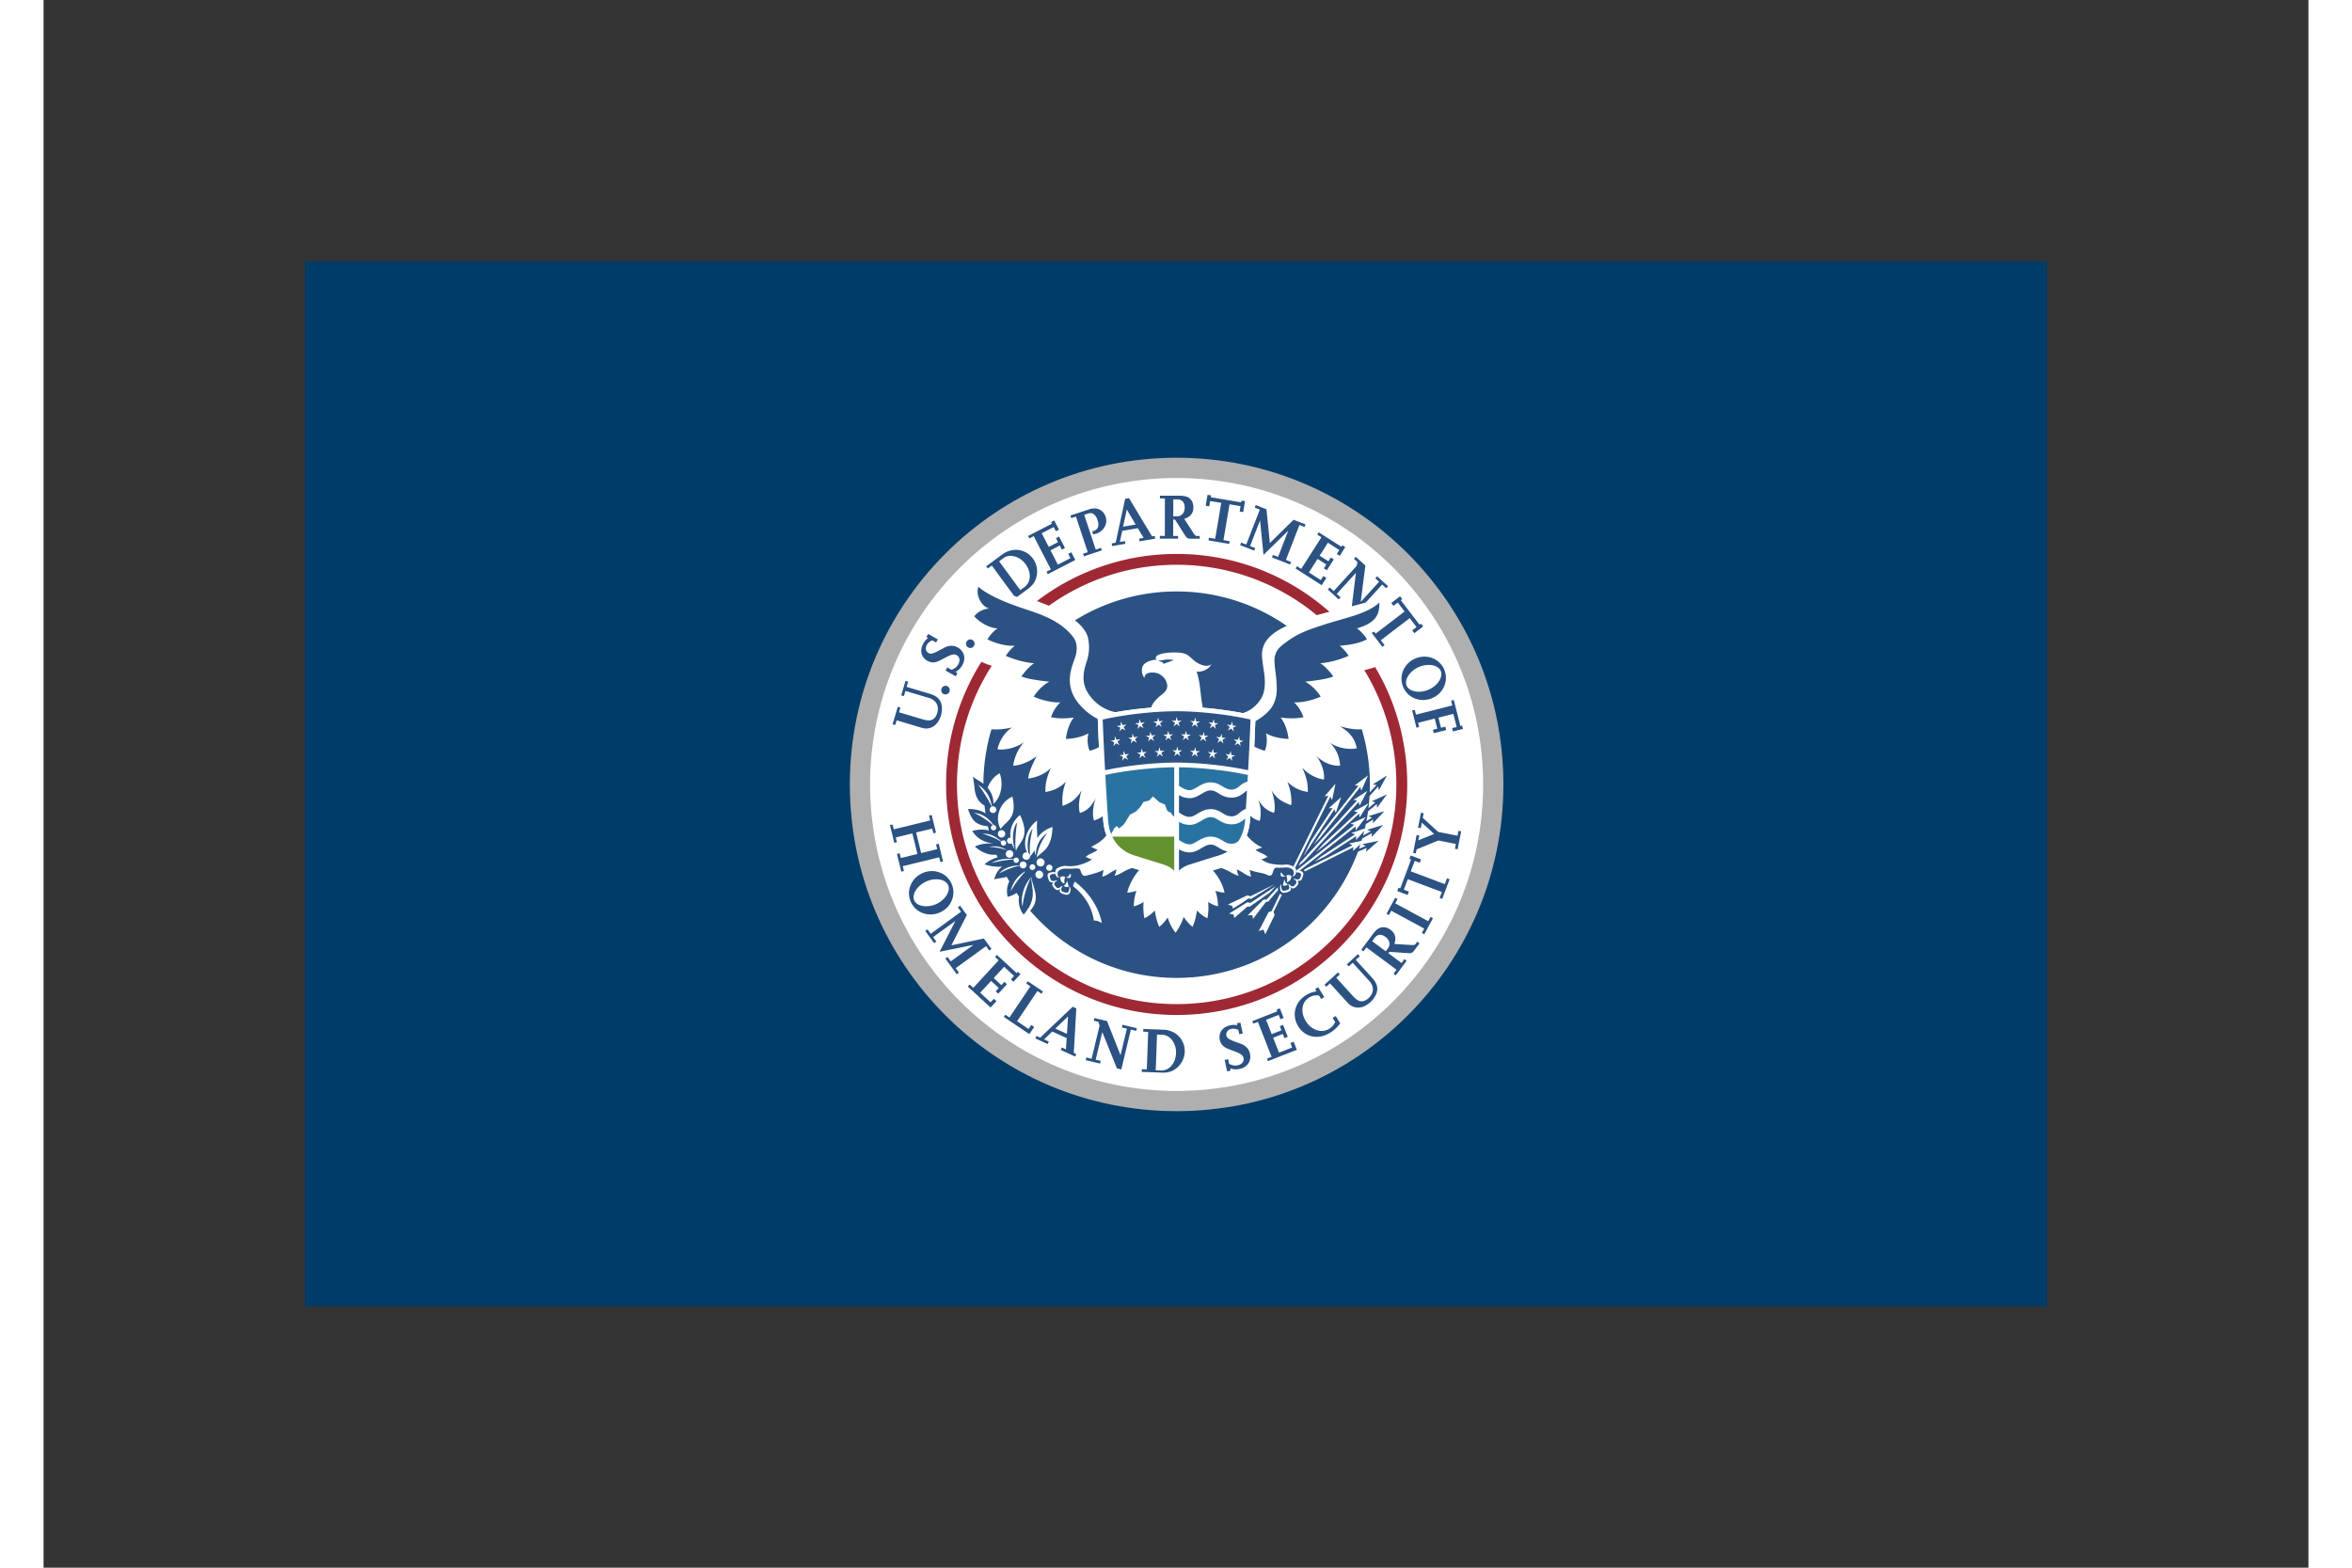 <svg xmlns="http://www.w3.org/2000/svg" height="800" width="1200" viewBox="-60 -60 520 360"><rect x="-60" y="-60" width="520" height="360" fill="#333333" stroke="none"/><path fill="#003c69" d="M0 0h400v240H0z"/><g transform="translate(-246.485 -321.212) scale(1.334)"><circle transform="translate(278.563 274.608) scale(.313)" r="176.553" cy="179.102" cx="178.755" fill="#fff"/><path d="M370.564 335.457l-2.754.848.623.254-.964.61c.102-.561.202-1.124.28-1.694l1.51-1.26.034.663 1.7-2.321-2.618 1.201.644.168-1.203 1.008c.086-.695.146-1.395.191-2.099l1.487-1.645.125.655 1.373-2.528-2.438 1.54.67.074-1.186 1.278c.01-.442.025-.88.025-1.322 0-3.317-.489-6.519-1.393-9.545-1.505.14-3.014-.341-3.738-.48 1.927 1.13 2.594 2.35 2.88 3.754-1.54.345-3.602-.16-4.732-1.044 1.105.965 1.801 2.483 1.85 4.049-1.59.08-3.058-.664-4.137-1.748.692.773 1.568 2.727 1.363 4.119-1.33-.142-2.889-1.013-3.741-2.051.705 1.555 1.04 2.816.955 4.209-1.318-.25-2.319-.623-3.5-1.753.569 1.42.778 2.85.65 4.023-1.523-.539-2.537-1.15-3.395-2.584.458 1.268.754 2.928.44 3.9-1.291-.387-2.145-1.165-2.814-2.483.662 1.4.578 3.025.358 3.867-.542-.106-1.249-.48-1.618-.896-.023.256-.041.501-.052.74a9.33 9.33 0 01-.563 2.645c.107.116.363.414.37.427.678.728 1.608 1.421 2.34 1.654-.318.046-.75.317-1.187.367.484.548 1.47.67 2.079 1.294-.473.056-.585.4-1.162.335 1.099.85 2.106.877 2.668.944.228.025.967.095 1.436.022.662-.101 1.345.228 1.61.38.407.24.385.8.304 1.084a.764.764 0 01-.426.529c-.175.052-.29.067-.112-.065.16-.116.305-.826-.063-1.105a1.715 1.715 0 00-1.096-.335c-.496.023-1.253.065-1.62.031-.336-.038-.547.404-.595.59-.119.443-.257.99-.895.719-.785-.45-1.9-.412-3.183-.931.18.393.104.736.3 1.177-1.144-.281-1.433-.863-2.523-1.246.182.397.129.707.375 1.08-.917-.159-1.772-.985-3.047-1.325-.042.012-.077.029-.115.037-.464.139-.891.27-1.278.395.903 1.022 1.65 2.277 1.999 3.795 0 0-.637.019-1.578-.309.27.83.435 1.719.45 2.671 0 0-.715-.131-1.696-.74a9.59 9.59 0 01-.13 2.802s-.827-.341-1.803-1.333c-.113.93-.345 1.869-.744 2.805 0 0-.758-.513-1.53-1.708a10.764 10.764 0 01-1.381 2.722s-.823-.867-1.382-2.611c-.744 1.118-1.453 1.598-1.453 1.598a10.298 10.298 0 01-.747-2.81c-.975.996-1.801 1.337-1.801 1.337a9.585 9.585 0 01-.135-2.802c-.978.609-1.699.74-1.699.74a8.93 8.93 0 01.458-2.67c-.948.327-1.583.309-1.583.309.36-1.55 1.375-3.143 2.057-3.858-.335-.107-.693-.214-1.083-.333-.037-.008-.072-.025-.117-.037-1.273.34-2.126 1.167-3.047 1.326.243-.373.196-.684.375-1.08-1.085.382-1.38.964-2.516 1.245.19-.44.113-.783.3-1.177-1.061.52-2.51.879-3.152 1.017-.712.147-.753-.911-.986-1.145-.1-.101-.672-.143-.91-.106-.354.06-1.038.03-1.55.02-.514-.01-.867.14-1.132.346-.378.272-.199 1.012-.037 1.132.177.127.068.11-.108.063a.776.776 0 01-.43-.53c-.075-.278-.104-.841.309-1.074.26-.16.947-.488 1.612-.385.465.071 1.203 0 1.426-.026.225-.026 1.883-.325 2.977-1.174-.574.064-.686-.279-1.163-.335.615-.623 1.6-.746 2.082-1.294-.432-.05-.815-.396-1.131-.445.965-.536 1.605-.848 2.286-1.577.007-.012.262-.298.363-.416a9.348 9.348 0 01-.563-2.656l-.048-.711c-.235.261-.722.525-1.512.81-.369-.898-.193-2.57.279-3.867-.675 1.32-1.433 2.178-2.726 2.564-.315-.968-.125-2.656.326-3.923-.857 1.434-1.774 2.162-3.301 2.701a8.993 8.993 0 01.558-4.14c-1.178 1.13-2.18 1.503-3.502 1.753-.081-1.393.256-2.655.955-4.21-.844 1.038-2.603 1.748-3.933 1.89.102-1.207.948-2.859 1.442-3.826-1.25.897-2.582 1.54-4.023 1.616a7.758 7.758 0 011.849-4.048c-1.241.92-3.135 1.416-4.561 1.221.344-1.503 1.27-2.968 2.518-3.754-.725.143-2.036.442-3.547.303a33.216 33.216 0 00-1.388 9.391c-.755-.592-1.281-.742-1.797-1.253.095.707.189 1.093.265 1.965.14 1.574.738 2.474 1.725 3.038.045.447.103.89.168 1.333-.73-.466-1.71-.757-3.003-.742.786 2.56 1.91 2.752 3.417 2.993.052.235.108.468.163.7-.802-.21-1.768-.212-2.864.09.758 1.178 1.81 1.887 3.487 2.139.003.01.008.018.014.029-1.033-.083-2.15.07-3.045.523 1.274 1.096 2.526 1.514 3.718 1.387.061.16.123.316.187.472-.943.25-1.775.738-2.24 1.194.993.313 2.012.48 2.933.385.006.023.02.045.028.068-.539.413-1.007 1.08-1.3 2.122.708-.176 1.435-.225 2.159-.431.144.27.292.534.447.796-.383.727-.516 1.639-.293 2.652.61-.144 1.11-.38 1.526-.684.143.211.287.418.437.629-.153 1.16.114 2.327.803 3.104a7.57 7.57 0 00.788-1.045c6.098 7.305 15.273 11.952 25.53 11.952 14.313 0 26.512-9.043 31.203-21.72l1.51-.656-.114.661 2.18-1.885-2.823.584.594.306-1.162.48c.204-.584.395-1.18.568-1.778l1.655-.917-.058.673 2.002-2.08-2.757.835.621.26-1.325.727c.177-.647.338-1.307.474-1.967l1.26-.799-.054.666 1.988-2.083" fill="#2b5283"/><path d="M368.974 310.646a17.39 17.39 0 01-1.87.524 37.625 37.625 0 015.515 19.68c0 20.882-16.93 37.81-37.807 37.81-20.884 0-37.81-16.928-37.81-37.81 0-7.528 2.197-14.54 5.987-20.432a11.38 11.38 0 01-1.78-.683 39.496 39.496 0 00-6.081 21.114c0 21.914 17.77 39.684 39.685 39.684 21.912 0 39.68-17.77 39.68-39.684a39.497 39.497 0 00-5.52-20.203m-56.148-10.564a37.653 37.653 0 0121.987-7.047 37.66 37.66 0 0124.098 8.677c.736-.21 1.456-.4 2.192-.587-7.003-6.196-16.208-9.959-26.29-9.959a39.508 39.508 0 00-24.051 8.119c.315.114.633.229.956.353.38.147.753.294 1.108.444" fill="#9e2935"/><path d="M334.802 383.608c-29.134 0-52.754-23.625-52.754-52.758 0-29.136 23.62-52.755 52.754-52.755 29.136 0 52.756 23.619 52.756 52.755 0 29.133-23.62 52.758-52.756 52.758m0-109c-31.06 0-56.239 25.183-56.239 56.242 0 31.06 25.18 56.24 56.239 56.24 31.061 0 56.241-25.18 56.241-56.24 0-31.059-25.18-56.242-56.241-56.242z" fill="#afafaf"/><path d="M321.231 319.575a10.034 10.034 0 01-2.25-1.572c-2.412-2.2-2.984-4.51-2.268-7.164.423-1.586 1.068-2.379.848-4.03-.127-.943-.797-1.705-1.465-2.346-1.613-1.55-3.526-2.506-6.352-3.461-1.748-.586-6.823-2.163-9.06-4.19-.512 1.492.57 3.472 1.865 3.735-1.145.117-2.119.712-2.573 1.36.863.999 2.584 2.038 4.004 2.068-.655.437-1.46 1.37-1.725 1.893 1.229.655 3.191 1.205 4.699 1.096a6.903 6.903 0 00-1.542 1.745c1.017.465 3.002 1.137 4.89 1.278-.697.342-1.69 1.53-2.202 2.262 1.063.473 3.362.759 4.788.904-1.021.536-2.09 1.606-2.677 2.575 1.035.496 2.98 1.05 4.569.996a6.33 6.33 0 00-1.597 2.549c1.202.248 2.464.253 3.932.055-.89 1.128-1.246 2.619-1.37 3.68 1.191-.031 2.772-.305 3.888-.972-.242.91-.19 2.144.205 3.013a6.45 6.45 0 001.604-.62 427.922 427.922 0 01-.21-4.854m48.465-20.029c-2.242 2.03-5.825 2.573-9.586 3.816-2.833.932-4.591 1.48-7.128 3.502-.724.577-1.414 1.425-1.336 2.882.086 1.618.347 2.316.393 4.578.03 1.615-.528 2.916-1.207 3.68a9.013 9.013 0 01-2.48 1.952c-.047 1.375-.11 2.76-.187 4.367.59.321 1.343.619 1.813.725.388-.869.443-2.103.2-3.013 1.117.667 2.702.941 3.89.972-.126-1.06-.481-2.552-1.37-3.68 1.463.198 2.728.193 3.932-.055a6.407 6.407 0 00-1.601-2.548c1.593.053 3.534-.5 4.57-.997-.588-.969-1.653-2.038-2.674-2.574 1.425-.146 3.788-.423 4.85-.897-.514-.729-1.574-1.927-2.263-2.27 1.886-.14 3.866-.813 4.89-1.278a7.09 7.09 0 00-1.538-1.745c1.768-.114 3.464-.44 4.691-1.095-.266-.524-1.066-1.456-1.722-1.894 3.793-1.057 3.856-2.95 3.863-4.428" fill="#2b5283"/><path d="M353.753 303.55a33.123 33.123 0 00-18.951-5.925 33.132 33.132 0 00-17.498 4.975c1.318 1.025 2.1 2.11 2.294 3.235.164.985.277 2.174-.29 3.908-.604 1.84-.936 3.73.425 5.65 1.35 1.911 3.107 2.735 4.56 3.013a67.23 67.23 0 016.122-.775c.27-.892 1.08-1.665 1.898-2.296 1.18-.92.92-1.723.643-2.347-.222-.49-.643-.885-1.252-1.2-.531-.274-2.48-.48-2.425.768-.32-.453-.577-1.062-.388-1.841.26-1.089 2.037-1.363 2.479-1.332-.343-.29-.132-.754.646-.972.946-.262 1.84-.301 2.708-.279 1.78.043 2.058.48 2.963 1.282 1.088.968 2.531 1.305 3.098.72-.409.928-1.702 1.42-2.533 1.278.405 1.283.55 2.397.695 3.746.067.612.196 1.64.36 2.48 2.384.198 4.784.526 6.872.927.865-.251 1.763-.758 2.564-1.689.766-.881 1.47-2.003 1.178-4.82-.083-.795-.477-2.823-.422-3.775.123-2.167 1.73-3.578 4.254-4.73" fill="#2b5283"/><path d="M331.668 309.486c.328.25.52.283.63.257.01.063.124.138.145.164.07.06.11.119.127.186.149-.062.546-.225.91-.35.365-.138.871-.283.871-.283-1.571-.334-1.81.145-2.683.026m47.155 6.486c1.96-.858 2.847-3.049 2.019-4.937-.827-1.89-3.034-2.706-4.993-1.846-1.961.857-2.864 3.038-2.036 4.93.825 1.887 3.05 2.712 5.01 1.853m-2.337-5.337c1.549-.68 3.323-.369 3.771.657.456 1.038-.516 2.553-2.07 3.231-1.556.683-3.338.375-3.792-.662-.446-1.025.525-2.542 2.09-3.226zm-.403 10.447l-.747-2.958.455-.119.211.828 6.257-1.587-.214-.827.459-.114 1.136 4.477.304-.08.147.59-1.73.437-.145-.576.784-.198-.574-2.258-2.564.652.445 1.737.738-.188.156.583-2.136.542-.16-.585.76-.191-.441-1.737-2.867.728.182.724-.456.12m-87.487-7.935l-.269.903 4.038 1.203c1.217.364 1.853 1.013 2.01 2.051a4.012 4.012 0 01-.128 1.656c-.522 1.737-1.813 2.58-3.297 2.141l-4.334-1.295-.247.816-.453-.136.899-3.003.448.133-.237.807 4.004 1.195c1.087.321 1.636.276 2.092-.185.203-.22.374-.511.467-.834.387-1.287-.15-2.264-1.465-2.658l-3.995-1.194-.264.894-.464-.134.745-2.492.45.132m7.102 1.749a.763.763 0 01-.987.401.755.755 0 01.582-1.39c.384.161.563.6.405.99m1.392-3.201l-.298.536-1.758-.99.303-.535.72.407c.598-.244.912-.502 1.184-.98.338-.607.222-1.25-.282-1.536-.443-.248-.909-.137-2.008.44-1.146.616-1.308.679-1.744.77-.421.082-.882-.009-1.313-.25-1.077-.61-1.346-1.8-.673-2.99a2.93 2.93 0 01.805-.935l-.289-.165.295-.525 1.67.937-.297.528-.676-.38c-.49.265-.736.472-.937.835-.286.506-.147 1.099.31 1.357.394.222.76.133 1.888-.47.545-.286.879-.468 1.018-.53.284-.14.61-.221.969-.24a2.14 2.14 0 011.158.29c1.115.626 1.44 1.878.8 3.021-.32.565-.668.912-1.187 1.212l.343.193m2.94-5.077c0 .41-.326.736-.735.736a.727.727 0 01-.73-.736c0-.406.322-.732.73-.732a.73.73 0 01.735.732m17.337-14.413l-4.745 2.444-.211-.423.756-.387-2.957-5.736-.756.388-.214-.42 4.105-2.113-.144-.277.534-.277.819 1.581-.528.271-.369-.715-2.072 1.066 1.209 2.352 1.596-.822-.353-.676.537-.287 1.01 1.966-.533.283-.358-.697-1.596.821 1.269 2.461 2.162-1.114-.378-.736.531-.274.686 1.32m4.566-1.65l-3.083 1.026-.151-.449.81-.267-2.035-6.127-.806.267-.149-.448 3.225-1.065c1.316-.441 2.445.073 2.849 1.298.388 1.158-.319 2.455-1.565 2.865-.18.063-.301.09-.595.132l-.171-.525c.147-.014.203-.034.297-.06.724-.24.956-.9.64-1.844-.328-1.001-.897-1.395-1.665-1.138l-.638.213 1.985 5.979.9-.3.152.443m9.106-2.487l-.466.078-3.963-6.578-.67.118-1.626 7.55-.687.118.083.462 2.285-.396-.081-.464-.883.155.409-1.912 2.683-.465.996 1.668-.777.132.081.465 2.696-.467-.08-.464m-5.45-1.59l.634-2.956 1.528 2.58zm13.191 1.595h-.465c-.222 0-.357-.101-.619-.494l-1.58-2.45c1.054-.324 1.57-.967 1.573-1.978 0-.596-.175-1.077-.543-1.452-.401-.4-.943-.549-1.903-.554l-3.308-.003v.469l.85.005-.01 6.453-.858-.002-.005.466 3.144.008v-.468h-.843l.007-2.827.304.008 1.675 2.634c.381.592.491.66 1.153.661l1.421.005.006-.48m-4.547-6.297h.7c.799.002 1.262.516 1.26 1.417 0 .88-.536 1.499-1.31 1.499l-.659-.008.01-2.908zm9.617 7.664l-3.561-.601.08-.46 1.07.175 1.045-6.174-1.91-.322-.157.917-.609-.104.318-1.878.611.1-.052.312 5.232.884.058-.307.604.1-.316 1.877-.612-.1.16-.914-1.902-.325-1.044 6.176 1.06.179-.075.465m10.473 3.538l-3.109-1.207.17-.438.88.348 1.751-4.518-4.258 4.165-.593-5.94-1.717 4.423.882.336-.171.443-2.417-.935.171-.441.875.338 2.338-6.017-.877-.34.168-.442 1.849.721.592 5.816 4.073-4.01 2.06.8-.166.443-.879-.34-2.33 6.017.88.338-.172.44m5.455 3.571l-4.496-2.874.256-.396.713.459 3.478-5.444-.716-.452.248-.4 3.893 2.485.166-.265.51.325-.954 1.506-.502-.322.434-.678-1.964-1.258-1.423 2.23 1.51.967.41-.642.517.313-1.191 1.863-.513-.317.418-.664-1.507-.961-1.49 2.33 2.045 1.31.449-.697.514.325-.805 1.256m-51.148.311l-.732.532-3.64-4.954.765-.566c1.059-.775 2.795-.302 3.77 1.027 1.045 1.419.976 3.125-.163 3.96m1.437-4.897c-1.227-1.67-3.508-1.994-5.216-.74l-2.818 2.069.277.381.687-.507 3.815 5.194c.18.071.362.136.54.203l1.866-1.373c.884-.649 1.35-1.364 1.518-2.327a3.782 3.782 0 00-.669-2.9zm59.253 3.051l-.316.35.655.591-3.167 3.476.8-6.265-1.646-1.504-.319.349.599.543-.124.663-3.964 4.346-.685-.627-.321.347 1.872 1.708.318-.349-.652-.597 3.299-3.618-.71 5.75c.687-.181 1.421-.373 2.206-.593.071-.02.127-.04.193-.054l2.818-3.096.7.632.318-.345-1.875-1.707m7.545 8.148l-.248.189-3.225-4.22.25-.193-.374-.491-1.515 1.16.373.491.74-.566 1.176 1.541-4.977 3.807-.256-.34a4.1 4.1 0 01-.436.211l1.848 2.414.376-.286-.652-.851 4.976-3.81 1.17 1.537-.738.565.372.487 1.513-1.156-.373-.489m-32.763 76.949l-.601.132-.433-1.968.603-.134.174.81c.58.281.983.346 1.525.228.676-.148 1.079-.66.953-1.229-.107-.491-.502-.776-1.664-1.212-1.22-.44-1.377-.52-1.734-.788-.344-.257-.583-.66-.688-1.144-.264-1.204.45-2.2 1.787-2.493.424-.093.78-.098 1.235-.018l-.073-.33.59-.127.411 1.874-.59.13-.167-.751c-.527-.2-.842-.245-1.248-.158-.568.127-.921.63-.81 1.142.1.436.41.655 1.608 1.099.578.211.936.338 1.076.4.29.122.574.31.822.566.286.297.462.633.557 1.064.27 1.247-.446 2.32-1.73 2.602-.632.136-1.122.105-1.687-.08l.084.385m11.393-3.584l-4.966 1.95-.171-.438.791-.314-2.358-6.008-.795.316-.168-.438 4.3-1.691-.118-.294.563-.22.652 1.659-.554.217-.291-.75-2.18.853.972 2.462 1.669-.658-.276-.707.565-.233.8 2.054-.557.238-.292-.734-1.665.652 1.011 2.578 2.261-.89-.301-.768.566-.22.542 1.384m7.469-4.548c-.632.791-1.076 1.206-1.805 1.646-2.018 1.224-4.285.739-5.44-1.167-1.147-1.888-.56-4.168 1.366-5.338.618-.378 1.099-.555 1.804-.654l-.244-.4.528-.32 1.038 1.717-.525.32-.374-.615c-.78-.048-1.152.032-1.656.336-1.331.81-1.588 2.484-.621 4.076.941 1.55 2.695 2.14 4.02 1.338.477-.294.76-.606 1.041-1.159l-.443-.725.537-.324.774 1.27m3.373-11.566l-.698.633 2.84 3.114c.855.936 1.066 1.817.665 2.787a3.86 3.86 0 01-.964 1.352c-1.34 1.229-2.882 1.28-3.926.144l-3.052-3.346-.629.57-.313-.346 2.314-2.113.318.347-.62.563 2.818 3.092c.761.834 1.259 1.079 1.883.92.293-.085.585-.242.833-.473.995-.903 1.036-2.023.111-3.034l-2.808-3.078-.686.628-.323-.358 1.914-1.751.323.349m12.584-6.537l-1.491 2.758-.417-.225.407-.751-5.677-3.072-.41.75-.404-.227 1.49-2.758.413.227-.405.734 5.682 3.075.398-.736.415.225m2.865-6.709l-1.274 3.378-.437-.168.381-1.016-5.862-2.207-.687 1.812.875.327-.22.58-1.782-.673.213-.576.3.11 1.87-4.97-.294-.11.218-.58 1.783.674-.218.579-.87-.331-.68 1.803 5.864 2.209.378-1.006.442.165m1.984-8.245l-.602 3.08-.465-.09.164-.824-3.033-.595-3.73 1.533-.134.695-.462-.097.602-3.077.461.093-.16.814 2.712-1.086-2.119-1.94-.185.934-.459-.089.5-2.565.458.092-.151.792 2.655 2.424 3.322.652.163-.835.463.09m-15.314 18.907l.42-.569c.472-.643 1.164-.699 1.882-.165.709.53.894 1.316.43 1.938l-.392.53-2.34-1.735m7.771.083l-.277.372c-.135.18-.295.231-.767.2l-2.91-.18c.37-1.036.152-1.841-.654-2.443-.48-.352-.974-.497-1.491-.42-.567.084-1 .428-1.577 1.206l-1.968 2.654.373.278.513-.682 5.181 3.846-.506.683.376.281 1.872-2.52-.38-.28-.5.679-2.266-1.69.178-.24 3.116.222c.702.047.825-.005 1.221-.535l.847-1.144zm-88.809-12.058l-.75-3.05.459-.11.203.817 2.86-.7-.867-3.535-2.86.696.2.817-.454.11-.746-3.045.453-.112.207.828 6.27-1.532-.2-.83.453-.108.742 3.046-.457.11-.2-.814-2.762.673.868 3.539 2.764-.677-.205-.817.464-.109.742 3.046-.456.113-.203-.825-6.271 1.53.206.83-.46.11m6.687 7.008c1.951-.886 2.805-3.084 1.951-4.962-.858-1.878-3.076-2.667-5.023-1.777-1.944.889-2.82 3.08-1.965 4.959.852 1.878 3.09 2.669 5.037 1.78m-2.416-5.304c1.542-.702 3.319-.418 3.782.605.47 1.028-.482 2.56-2.02 3.263-1.553.704-3.335.42-3.802-.609-.465-1.024.487-2.55 2.04-3.259zm5.263 15.951l-1.953-2.694.378-.276.554.762 3.918-2.844-5.836 1.187 2.72-5.307-3.839 2.781.557.764-.383.277-1.522-2.094.38-.277.556.76 5.221-3.795-.552-.76.382-.273 1.162 1.6-2.652 5.216 5.592-1.17 1.307 1.797-.384.276-.552-.761-5.226 3.793.556.762-.384.277m5.831 5.732l-3.926-3.615.322-.343.627.57 4.375-4.742-.626-.58.316-.343 3.401 3.128.205-.232.454.411-1.21 1.309-.439-.401.545-.59-1.713-1.584-1.792 1.944 1.318 1.214.519-.56.45.404-1.497 1.624-.449-.401.527-.58-1.316-1.212-1.878 2.032 1.789 1.65.562-.609.443.408-1.007 1.098m6.672 4.575l-4.391-2.954.266-.389.707.478 3.602-5.36-.706-.473.263-.392 2.604 1.75-.265.393-.693-.47-3.499 5.2 1.98 1.335.462-.69.503.34-.833 1.232m8.078 3.433l-.428-.194.437-7.669-.62-.283-5.6 5.32-.632-.287-.194.427 2.11.961.198-.427-.82-.372 1.419-1.352 2.476 1.127-.121 1.942-.71-.323-.2.426 2.49 1.132.195-.428m-3.607-4.387l2.193-2.08-.192 2.991zm11.362 7.036l-.763-.185-2.514-6.252-1.14 4.763.86.208-.108.456-2.462-.586.108-.462.903.217 1.373-5.721-.219-.638-.785-.187.109-.46 2.173.52 2.325 5.87 1.096-4.566-.862-.209.109-.457 2.467.59-.114.458-.919-.22-1.637 6.86m6.997.551c1.098.04 1.903-.231 2.633-.879.788-.714 1.24-1.659 1.278-2.69.073-2.073-1.515-3.743-3.634-3.82l-3.494-.13-.014.475.851.028-.234 6.45-.851-.03-.015.472 3.48.124m-.855-6.552l.947.038c1.313.049 2.382 1.5 2.326 3.144-.067 1.758-1.181 3.052-2.586 3.003l-.91-.034.223-6.151z" fill="#2b5283"/><path d="M334.8 347.562h-.355c-.18-1.119-.992-1.809-2.175-2.172-.9-.28-2.204-.704-4.996-1.558-3.237-.995-4.889-3.6-5.112-6.87-.314-4.623-.775-12.748-.948-17.92 3.654-.895 9.046-1.6 13.586-1.6 4.541 0 9.93.705 13.585 1.6-.165 5.172-.636 13.297-.946 17.92-.225 3.27-1.874 5.875-5.112 6.87-2.793.854-4.096 1.278-4.996 1.558-1.186.363-1.999 1.053-2.173 2.172h-.358" fill="#fff"/><path d="M333.876 335.758l-.663-.332-.427-1.116-.969-.424-1.093-.975-.649.715-.969.228-.515.816-.78.828-1.06.565-.733 1.241-.417.55-.714.558-.397-.419-.424.404-.53.981c-.278-.733-.446-1.3-.53-2.473a485.399 485.399 0 01-.467-7.695c3.585-.773 8.147-1.284 11.851-1.319v8.466c-.17-.103-.34-.184-.514-.599" fill="#2973a2"/><path d="M334.39 339.836h-10.66c.157.33.336.637.544.927.767 1.078 1.86 1.874 3.246 2.3 1.881.576 3.083.954 3.957 1.233l1.044.326c.852.263 1.45.649 1.869 1.072v-5.858" fill="#639130"/><path d="M345.647 335.715c.293-.232.628-.503 1.07-.664.063-.996.127-2.06.195-3.162-.118.08-.24.18-.392.3-.508.411-1.143.929-2.263.929-1.046 0-1.726-.42-2.27-.756-.443-.274-.8-.488-1.322-.488-.575 0-1.07.294-1.596.61-.568.337-1.21.721-1.995.721-.805 0-1.386-.248-1.862-.506v2.992c.107.061.213.125.315.188.478.294.891.548 1.548.548.405 0 .808-.241 1.282-.528.633-.376 1.352-.805 2.308-.805.91 0 1.511.366 2.048.693.475.297.89.547 1.545.547.625 0 .967-.271 1.39-.619m-8.574 6.822c-.805 0-1.386-.245-1.862-.51v3.665c.418-.421 1.013-.807 1.87-1.07l1.04-.326c.875-.279 2.07-.657 3.958-1.234a6.525 6.525 0 001.512-.678c-.686-.125-1.185-.432-1.606-.69-.442-.274-.799-.49-1.32-.49-.576 0-1.07.298-1.597.612-.568.336-1.21.721-1.995.721" fill="#2b5283"/><path d="M345.647 331.113c.35-.28.772-.617 1.352-.75.023-.381.045-.767.066-1.153-3.585-.773-8.143-1.284-11.853-1.319v3.197c.107.065.213.124.315.19.478.29.891.55 1.548.55.405 0 .808-.248 1.282-.53.633-.383 1.352-.81 2.308-.81.91 0 1.511.375 2.048.697.475.295.89.548 1.545.548.625 0 .967-.273 1.39-.62m-10.436 6.188v3.118c.107.06.213.127.315.188.478.294.891.55 1.548.55.405 0 .808-.245 1.282-.527.633-.378 1.352-.808 2.308-.808.91 0 1.511.369 2.048.693.475.297.89.55 1.545.55.51 0 .828-.182 1.16-.433.684-1.013 1.082-2.268 1.179-3.727.002-.065.007-.124.012-.182-.03.02-.059.045-.089.069-.508.411-1.143.922-2.262.922-1.047 0-1.727-.413-2.272-.747-.442-.278-.799-.494-1.32-.494-.576 0-1.07.295-1.597.615-.568.337-1.209.72-1.994.72-.806 0-1.387-.245-1.863-.507" fill="#2973a2"/><path d="M322.491 328.395a545.17 545.17 0 01-.411-8.721c3.782-.86 8.787-1.427 12.72-1.427 3.934 0 8.947.566 12.72 1.427a442.816 442.816 0 01-.41 8.72c-3.561-.75-8.27-1.312-12.31-1.312-4.038 0-8.747.561-12.309 1.313" fill="#2b5283"/><path d="M324.974 321.729l.137-.67-.62-.284.677-.071.069-.68.278.626.662-.138-.502.458.343.595-.591-.347-.453.51m4.148-.548l-.574-.374-.48.493.172-.664-.605-.31.674-.044.104-.676.246.636.672-.109-.523.438.314.61m3.111-.242l-.552-.401-.5.465.204-.654-.59-.34.676-.007.14-.674.214.652.673-.074-.548.405.283.628m3.11-.068l-.528-.43-.525.43.24-.64-.572-.377.681.036.176-.662.173.662.68-.036-.565.378.24.64m8.859.354l-.587.345.338-.596-.504-.457.665.14.28-.631.066.682.68.074-.625.284.143.67-.456-.51m-3.384-.656l-.528-.436.67.112.252-.641.1.676.68.041-.607.313.174.664-.483-.493-.571.377.313-.613m-3.138-.257l-.544-.408.675.078.213-.654.139.676.678.004-.594.343.207.655-.5-.47-.554.4.28-.624m-12.253 6.453l.139-.669-.615-.287.673-.065.08-.68.272.628.661-.133-.503.453.33.596-.586-.35-.451.507m4.034-.508l-.57-.378-.483.485.175-.66-.602-.316.677-.037.107-.677.247.645.668-.107-.53.431.311.614m2.993-.218l-.556-.403-.499.465.207-.657-.588-.341.678-.002.136-.673.211.65.68-.076-.55.41.28.628m2.995-.056l-.53-.432-.526.432.244-.645-.57-.375.674.036.178-.663.174.663.678-.036-.568.375.246.645m8.508.311l-.588.35.34-.598-.505-.457.663.133.275-.622.07.678.679.07-.62.284.144.672-.458-.51m-3.268-.627l-.528-.433.672.104.244-.639.104.68.68.035-.607.312.171.663-.477-.486-.572.376.313-.612m-3.028-.245l-.54-.407.675.075.213-.65.138.67.683.013-.597.333.203.655-.499-.464-.55.4.275-.625m-10.751-1.63l.159-.668-.61-.301.679-.05.09-.682.254.634.666-.116-.513.442.323.606-.578-.361-.47.496m-2.976.473l.138-.675-.626-.277.674-.077.067-.68.281.62.666-.136-.503.458.343.597-.59-.346-.45.516m7.003-.893l-.559-.393-.496.48.196-.664-.601-.326.682-.016.118-.678.23.647.673-.092-.537.421.294.621m2.981-.144l-.541-.419-.513.452.223-.648-.581-.358.675.014.157-.667.196.653.677-.05-.559.393.266.63m2.983.04l-.515-.453-.54.415.264-.632-.554-.393.675.053.196-.655.155.67.68-.015-.583.358.222.652m8.485.502l-.6.334.353-.583-.49-.472.659.153.287-.624.056.683.676.088-.63.267.13.678-.441-.524m-3.254-.699l-.522-.443.669.118.263-.633.087.682.675.051-.608.297.158.667-.465-.497-.583.369.326-.611m-3.012-.306l-.535-.423.675.09.227-.644.12.672.682.03-.6.319.187.661-.49-.474-.557.387.292-.618m-34.613 15.734c1.003-1.425 2.889-1.732 2.038-5.559-2.139.935-3.135 3.602-2.038 5.56m-.139-9.567c-.686.283-1.655 1.234-2.091 2.487a4.054 4.054 0 01.992 2.78c1.309-1.199 1.763-3.267 1.099-5.267m1.269 13.236c.087.013.066.003-.031-.027-1.006-.56-1.716-.755-3.096-.568 1.295.095 2.202.276 3.127.595m4.202 4.647c-.013.03-.027.06-.034.09-.037 1.548.955 3.272-.82 5.716-.085.292-.201.924.711-.16 1.8-2.136.27-3.88.142-5.646m-3.583 2.422c.149-.964.789-2.114 1.728-2.888.654-.542 1.024-.741.476-.166-.83.868-1.797 2.278-2.204 3.054m2.054 2.628c-.36-.906-.046-2.362.343-3.317.272-.655.943-1.653 1.156-1.746-.744 1.145-1.538 4.184-1.499 5.063m-3.014-12.643a.627.627 0 00-.742-.496.629.629 0 00-.496.744.637.637 0 00.744.5.63.63 0 00.494-.748m5.517.866c.023-.946-.123-1.922-.014-3.027-1.884 1.378-2.529 3.791-1.746 5.476a.657.657 0 00-.758.78.658.658 0 001.289-.262.665.665 0 00-.288-.42c-.312-1.493-.055-3.359.727-4.144-.242.934-.687 2.891-.4 4.696.308-.352.54-.69.711-1.03.037.287.103.58.222.889.043-1.437.522-2.858 2.014-3.85-1.092 1.386-1.717 3.004-1.847 4.224.792-1.01 2.596-1.31 2.726-5.258-.914.277-2.009.941-2.636 1.927m1.245 4.062a.687.687 0 10-1.345.272c.075.37.44.606.811.53a.68.68 0 00.534-.802m-.238 2.078a.694.694 0 00-.811-.542.69.69 0 00.277 1.349.685.685 0 00.534-.807" fill="#fff"/><path d="M307.846 336.1c-1.395 1.165-1.786 2.626-1.634 3.912a.593.593 0 00-.164.003.532.532 0 10.382.973c.13.372.308.713.509 1.007a8.132 8.132 0 01-.262-1.396c.003-.055.008-.113-.006-.165 0-.015-.008-.024-.01-.037-.074-1.09.097-2.222.7-3.038-.187 1.196-.468 3.496-.2 4.929.409-1.525 2.605-2.197.686-6.188m5.577 8.981a.541.541 0 00-.634-.415.538.538 0 00-.42.626.54.54 0 00.633.42.542.542 0 00.42-.63m-2.952-.099a.491.491 0 10-.963.193.491.491 0 00.963-.193m-6.728-6.768a.453.453 0 00-.44-.373c-.693-.937-1.688-1.938-3.345-2.107.909.426 2.274 1.266 3.22 2.119a.456.456 0 00-.334.516.463.463 0 00.531.372.457.457 0 00.368-.527m.021-3.141a.572.572 0 00-.68-.445c-.01.002-.024.003-.037.01-.378-1.47-.74-2.612-2.405-3.757.831 1.072 1.797 2.628 2.339 3.778a.576.576 0 10.784.415m1.689 5.768a.455.455 0 00-.814-.19c-1.473-1.304-2.488-1.312-3.265-1.347.468.167 2.153.652 3.226 1.411a.458.458 0 00.48.657.457.457 0 00.373-.531m1.238 1.844a.659.659 0 00-.773-.516.66.66 0 00-.513.775.652.652 0 00.775.511.654.654 0 00.511-.77m.955 1.13a.452.452 0 00-.522-.372.438.438 0 00-.34.26c-1.285-.168-2.681.009-3.857.663 1.317-.305 2.694-.588 3.821-.591h.007a.535.535 0 00-.014.191.467.467 0 00.531.373.45.45 0 00.374-.524m1.321.768a.59.59 0 00-.7-.462.589.589 0 00-.466.692c-.012 0-.021-.005-.041-.008-.95-.033-2.532.217-3.502 1.368.995-.586 2.579-1.19 3.53-1.32.007.004.018 0 .027 0 .08.299.38.489.687.429a.598.598 0 00.465-.7m8.322 2.986c2.71 2.04 4.248 4.872 4.64 7.15-.34-.25-.98-.509-1.372-.435-.352-2.405-1.606-4.35-3.574-5.928.081-.365.196-.616.306-.787m-2.07 2.117c.644.255.966.16 1.132-.07.343-.483.177-1.132-.04-1.242.049.197.04.404-.006.64-.035.19-.133.503-.489.462-.19-.023-.54-.116-.747-.255-.147-.103-.147-.359-.062-.578.04-.102.087-.258.219-.367-.22.052-.35.165-.524.3-.171.133-.425.16-.572.003-.18-.202-.296-.355-.357-.488-.149-.348.3-.608.562-.744-.453.005-.531.176-.891.115-.37-.062-.464-.65-.463-.844 0-.142.177-.28.386-.332a2.06 2.06 0 01.58-.014 1.341 1.341 0 01-.03-.318c-.366-.084-1.081.038-1.216.24-.17.26-.125.394.011.853.135.442.239.6.525.643.078.01.233.03.404-.034a.41.41 0 00-.194.224c-.05.116-.13.314.222.735.301.365.6.505.848.369.142-.08.195-.167.261-.236-.04.095-.08.203-.102.309-.067.358.203.499.544.629" fill="#fff"/><path d="M314.75 346.872c.181-.231.628-.26.881-.1-.171.325-.188.864-.093 1.129-.637-.098-.752-.71-.789-1.03m1-.036c.375-.027.516-.215.581-.4.068-.177.268-.288.274-.014.002.275.003.399-.151.473-.158.079-.436.1-.704-.059m.191.593a1.43 1.43 0 01-.234.577c-.097.137-.233.219-.332.309.173.128.417.203.622.194.201-.012.213-.038.201-.118-.046-.343-.18-.828-.257-.962m37.743-.888c.175.323.187.868.092 1.128.643-.1.753-.709.793-1.027-.187-.233-.631-.259-.885-.101m-.117.064c-.373-.029-.514-.214-.581-.393-.069-.182-.27-.297-.27-.019-.004.274-.007.395.148.469.155.08.433.1.703-.057m.04 1.163a1.445 1.445 0 01-.232-.572c-.078.136-.208.62-.257.963-.011.08-.006.11.2.118a1.01 1.01 0 00.622-.192c-.101-.087-.235-.171-.333-.317" fill="#fff"/><path d="M364.74 337.607l.646.181-9.74 7.691h.003l-.23.185c-.01.002-.027.002-.04.008.009.11 0 .22-.018.319.136-.008.325-.008.487.035.211.058.381.197.375.338 0 .196-.109.782-.48.836-.363.049-.435-.123-.888-.14.252.143.7.41.534.755-.063.138-.178.285-.368.48-.147.154-.402.122-.569-.019-.167-.138-.297-.255-.514-.314.131.112.173.268.208.375.076.215.072.473-.077.571-.214.132-.565.216-.756.234-.352.034-.445-.284-.476-.473a1.469 1.469 0 01.015-.641c-.223.109-.407.747-.073 1.243.153.232.471.33 1.122.104.346-.124.624-.256.563-.619a1.576 1.576 0 00-.092-.313c.068.073.11.16.25.244.252.141.55.01.865-.347.355-.409.284-.612.241-.728a.404.404 0 00-.19-.224c.169.07.316.052.399.04.292-.032.398-.187.545-.623.153-.456.197-.59.033-.853-.069-.111-.301-.202-.563-.252l9.664-7.622.023.672 1.737-2.3-2.636 1.158m-5.193 2.364l6.861-8.689.183.647 1.15-2.638-2.296 1.74.675.026-6.217 7.876c-.482.737-1 1.522-1.488 2.256l.01.01c.368-.402.742-.81 1.122-1.228" fill="#fff"/><path d="M358.73 342.556c.575-.458 1.173-.93 1.762-1.4l5.716-5.287.084.667 1.54-2.434-2.53 1.37.656.127-5.736 5.313c-.512.568-1.017 1.12-1.493 1.644m6.351-1.248l-8.053 4.032-.324.258c.057.045.1.095.14.152.016.024.027.049.039.071l8.36-4.181-.113.66 2.167-1.897-2.818.6.602.305m-12.164 8.526a.87.87 0 01-.318-.181l-1.44 2.986.006.005-.525.175-1.706 3.267.828-.249.297.81 1.614-3.314-.19-.533 1.433-2.966" fill="#fff"/><path d="M358.524 344.163l1.837-.926 5.354-3.493-.035.67 1.93-2.135-2.726.92.626.236-5.82 3.807c-.414.325-.806.635-1.166.92m-6.264 4.874c-.043-.16-.056-.326-.043-.49l-1.91 2.087-.565.045-.05.048v.003l-2.658 2.658.126-.008-.013.008.035-.008.654-.03.116.65 2.204-2.898.426-.091 1.678-1.974m3.523-4.156l.975-.77 9.396-10.268.129.657 1.345-2.546-2.415 1.565.666.073-9.834 10.758c-.094.194-.18.371-.262.53m-8.408 7.024l3.5-2.466c.4-.44.843-.913.996-1.083l-4.372 2.886.003.003-.548-.113-.318.2-2.804 1.752.787.162.096.594 2.26-1.954.4.019m-2.897.321l1.402-.874 1.306-.889.447.084s3.188-1.965 3.962-2.472l.065-.044c.009-.003.015-.01.024-.014l-4.181 2.085-.535-.166-3.329 1.583.75.276.089.431m15.782-19.326l.658-.117-6.012 12.184c.046.026.092.05.124.067.07.042.13.094.179.15l6.04-12.235.31.594.585-2.82-1.884 2.177m.718 2.052l.672-.035-3.773 5.735c-.444.897-.874 1.77-1.254 2.532.02-.022.039-.042.056-.065l5.283-7.994.23.628.929-2.73-2.143 1.93" fill="#fff"/></g></svg>